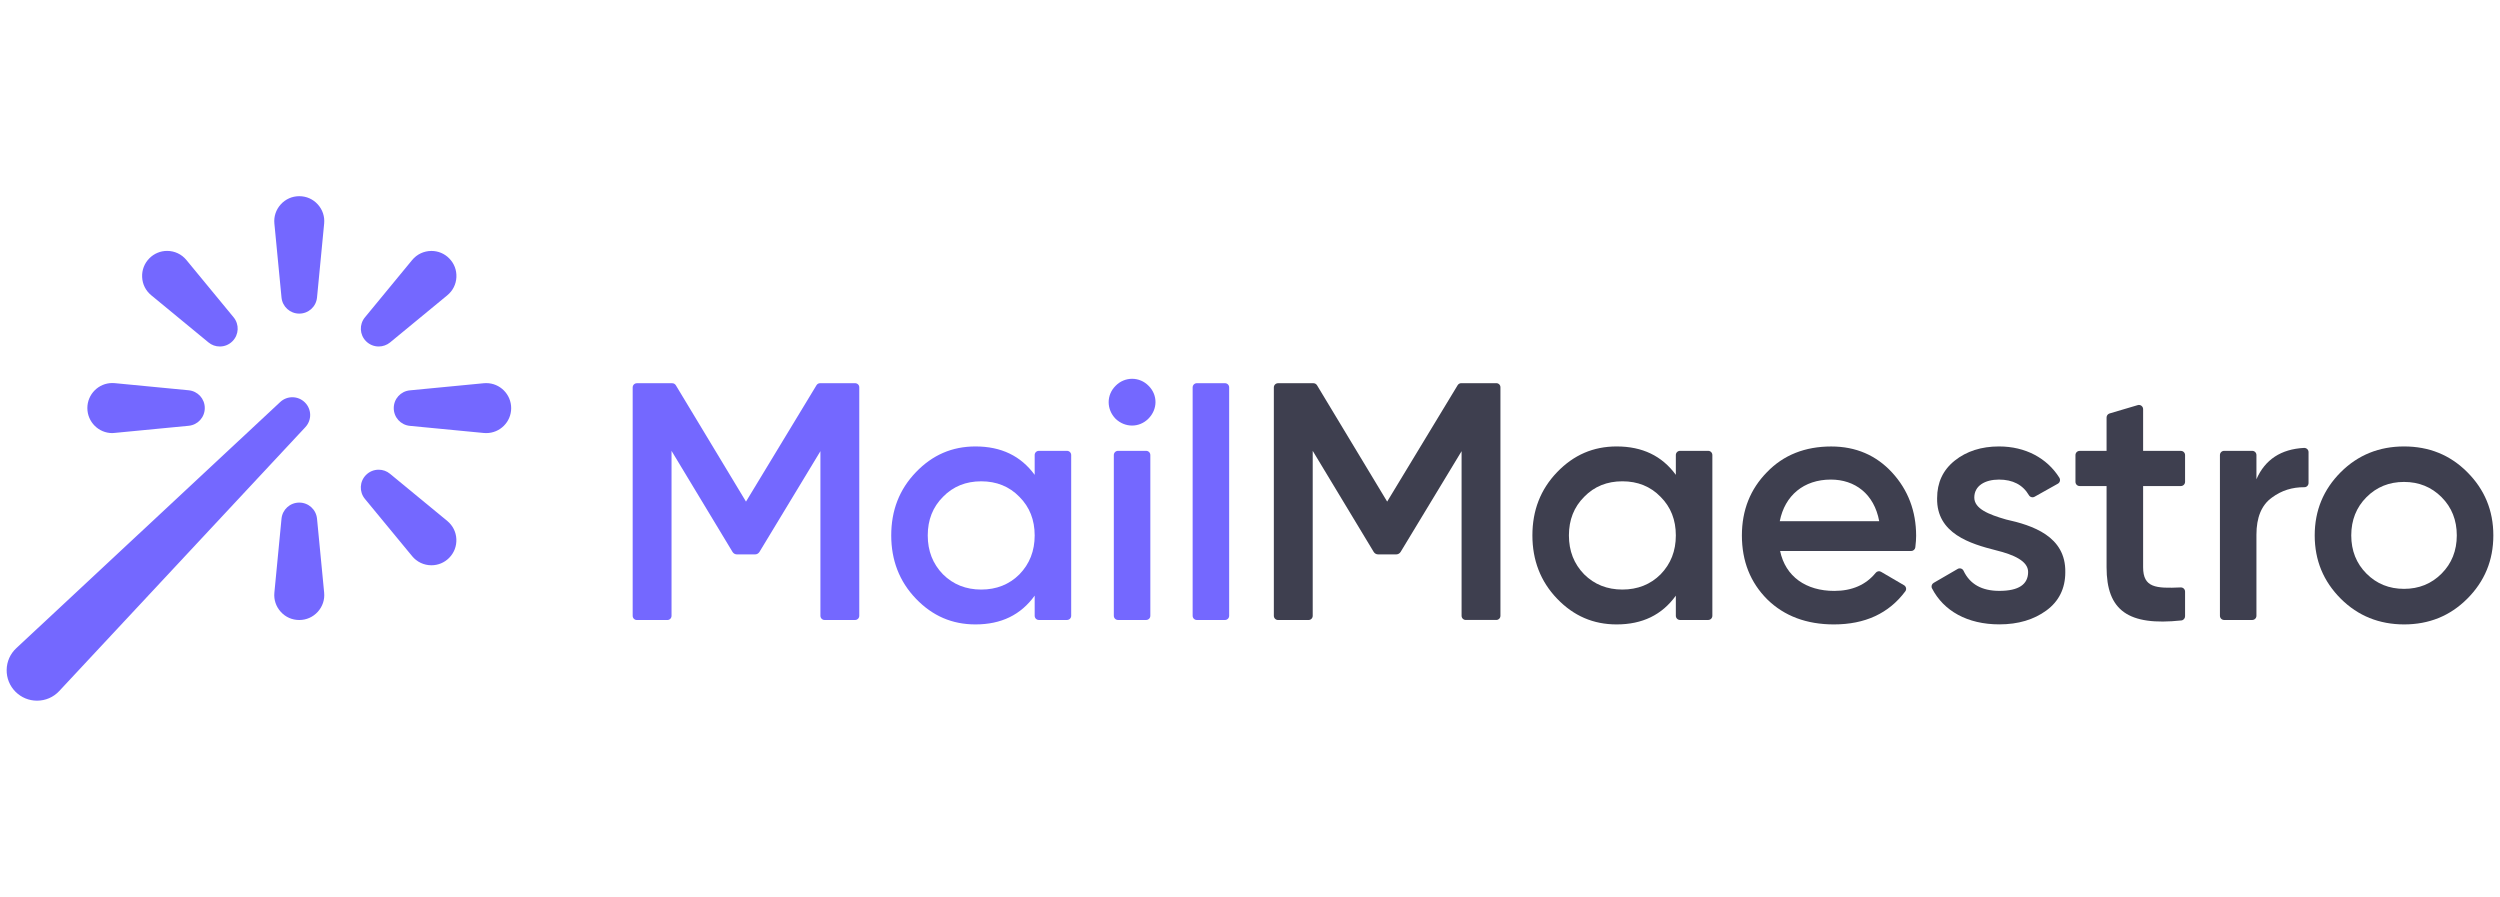 <svg xmlns="http://www.w3.org/2000/svg" fill="none" viewBox="0 0 223 80" height="80" width="223">
<path fill="#7468FF" d="M3.301 62.5C2.578 62.5 1.9 62.219 1.386 61.708C0.863 61.184 0.581 60.487 0.594 59.747C0.607 59.008 0.912 58.32 1.455 57.816L24.996 35.86C25.291 35.585 25.674 35.434 26.076 35.434C26.498 35.434 26.898 35.598 27.199 35.899C27.808 36.508 27.824 37.473 27.238 38.102L5.281 61.643C4.764 62.196 4.061 62.5 3.301 62.5Z"></path>
<path fill="#7468FF" d="M26.695 55.305C26.056 55.305 25.47 55.047 25.045 54.575C24.616 54.104 24.413 53.495 24.475 52.86L25.11 46.271C25.189 45.45 25.87 44.831 26.695 44.831C27.519 44.831 28.2 45.45 28.279 46.271L28.914 52.86C28.976 53.495 28.773 54.101 28.344 54.575C27.916 55.043 27.33 55.305 26.695 55.305Z"></path>
<path fill="#7468FF" d="M26.695 27.974C25.87 27.974 25.189 27.356 25.11 26.534L24.475 19.945C24.413 19.31 24.616 18.704 25.045 18.23C25.474 17.759 26.06 17.5 26.695 17.5C27.33 17.5 27.919 17.759 28.344 18.23C28.773 18.701 28.976 19.31 28.914 19.945L28.279 26.534C28.2 27.356 27.519 27.974 26.695 27.974Z"></path>
<path fill="#7468FF" d="M38.484 50.422C37.813 50.422 37.188 50.127 36.763 49.61L32.55 44.501C32.026 43.866 32.069 42.946 32.652 42.363C32.953 42.062 33.352 41.898 33.778 41.898C34.151 41.898 34.501 42.023 34.789 42.262L39.899 46.471C40.389 46.877 40.678 47.45 40.707 48.085C40.736 48.72 40.507 49.319 40.056 49.77C39.637 50.19 39.077 50.422 38.484 50.422Z"></path>
<path fill="#7468FF" d="M19.608 30.907C19.235 30.907 18.885 30.783 18.597 30.544L13.487 26.334C12.996 25.928 12.708 25.356 12.679 24.721C12.649 24.086 12.879 23.487 13.33 23.035C13.752 22.613 14.312 22.38 14.905 22.38C15.576 22.38 16.201 22.675 16.626 23.192L20.836 28.302C21.359 28.937 21.317 29.856 20.734 30.439C20.433 30.743 20.034 30.907 19.608 30.907Z"></path>
<path fill="#7468FF" d="M43.372 38.632C43.3 38.632 43.228 38.629 43.153 38.622L36.563 37.987C35.742 37.909 35.123 37.228 35.123 36.403C35.123 35.578 35.742 34.897 36.563 34.819L43.153 34.184C43.224 34.177 43.3 34.174 43.372 34.174C44.599 34.174 45.597 35.175 45.597 36.406C45.597 37.637 44.599 38.632 43.372 38.632Z"></path>
<path fill="#7468FF" d="M10.018 38.632C8.79 38.632 7.792 37.63 7.792 36.4C7.792 35.169 8.79 34.167 10.018 34.167C10.09 34.167 10.162 34.17 10.237 34.177L16.826 34.812C17.648 34.891 18.266 35.571 18.266 36.396C18.266 37.221 17.648 37.902 16.826 37.98L10.237 38.615C10.162 38.629 10.09 38.632 10.018 38.632Z"></path>
<path fill="#7468FF" d="M33.781 30.907C33.356 30.907 32.956 30.74 32.655 30.442C32.073 29.86 32.027 28.94 32.554 28.305L36.763 23.195C37.189 22.678 37.817 22.384 38.485 22.384C39.081 22.384 39.64 22.616 40.059 23.038C40.511 23.49 40.74 24.086 40.711 24.724C40.681 25.359 40.393 25.932 39.902 26.338L34.793 30.547C34.508 30.78 34.148 30.907 33.781 30.907Z"></path>
<path fill="#7468FF" d="M92.666 40.216H95.177C95.383 40.216 95.55 40.383 95.55 40.589V54.929C95.55 55.135 95.383 55.302 95.177 55.302H92.666C92.46 55.302 92.293 55.135 92.293 54.929V53.132C91.056 54.85 89.305 55.698 87.013 55.698C84.932 55.698 83.18 54.945 81.701 53.404C80.221 51.865 79.498 49.964 79.498 47.761C79.498 45.528 80.221 43.656 81.701 42.118C83.18 40.579 84.932 39.823 87.013 39.823C89.308 39.823 91.056 40.668 92.293 42.357V40.589C92.29 40.383 92.46 40.216 92.666 40.216ZM87.524 52.589C88.882 52.589 90.028 52.137 90.935 51.23C91.841 50.294 92.293 49.149 92.293 47.761C92.293 46.373 91.841 45.227 90.935 44.321C90.028 43.385 88.882 42.933 87.524 42.933C86.166 42.933 85.02 43.385 84.113 44.321C83.207 45.227 82.755 46.373 82.755 47.761C82.755 49.149 83.207 50.297 84.113 51.23C85.02 52.134 86.166 52.589 87.524 52.589Z"></path>
<path fill="#7468FF" d="M99.504 37.349C98.689 36.504 98.689 35.237 99.504 34.422C100.319 33.578 101.648 33.578 102.463 34.422C103.278 35.237 103.278 36.504 102.433 37.349C101.618 38.164 100.348 38.164 99.504 37.349ZM99.353 54.929V40.589C99.353 40.383 99.52 40.216 99.726 40.216H102.237C102.443 40.216 102.61 40.383 102.61 40.589V54.929C102.61 55.135 102.443 55.302 102.237 55.302H99.726C99.52 55.302 99.353 55.135 99.353 54.929Z"></path>
<path fill="#7468FF" d="M106.384 54.929V34.554C106.384 34.348 106.551 34.181 106.757 34.181H109.268C109.474 34.181 109.641 34.348 109.641 34.554V54.929C109.641 55.136 109.474 55.303 109.268 55.303H106.757C106.551 55.303 106.384 55.136 106.384 54.929Z"></path>
<path fill="#7468FF" d="M76.277 34.181H73.151C73.02 34.181 72.899 34.249 72.831 34.361L66.543 44.743L60.284 34.364C60.216 34.253 60.094 34.184 59.964 34.184H56.808C56.602 34.184 56.435 34.351 56.435 34.557V54.933C56.435 55.139 56.602 55.306 56.808 55.306H59.528C59.734 55.306 59.901 55.139 59.901 54.933V40.217L65.341 49.231C65.423 49.368 65.574 49.453 65.734 49.453H67.351C67.512 49.453 67.659 49.368 67.744 49.231L73.181 40.246V54.929C73.181 55.136 73.348 55.303 73.554 55.303H76.274C76.48 55.303 76.647 55.136 76.647 54.929V34.557C76.654 34.348 76.483 34.181 76.277 34.181Z"></path>
<path fill="#3E3F4F" d="M149.859 40.215H152.369C152.575 40.215 152.742 40.383 152.742 40.589V54.929C152.742 55.135 152.575 55.302 152.369 55.302H149.859C149.652 55.302 149.485 55.135 149.485 54.929V53.132C148.248 54.85 146.497 55.698 144.206 55.698C142.124 55.698 140.373 54.945 138.893 53.403C137.414 51.865 136.69 49.963 136.69 47.76C136.69 45.528 137.414 43.656 138.893 42.117C140.373 40.579 142.124 39.823 144.206 39.823C146.5 39.823 148.248 40.667 149.485 42.356V40.589C149.482 40.383 149.652 40.215 149.859 40.215ZM144.716 52.588C146.075 52.588 147.22 52.136 148.127 51.23C149.034 50.294 149.485 49.148 149.485 47.76C149.485 46.372 149.034 45.227 148.127 44.32C147.22 43.384 146.075 42.932 144.716 42.932C143.358 42.932 142.212 43.384 141.306 44.32C140.399 45.227 139.947 46.372 139.947 47.76C139.947 49.148 140.399 50.297 141.306 51.23C142.212 52.133 143.358 52.588 144.716 52.588Z"></path>
<path fill="#3E3F4F" d="M158.785 49.148C159.266 51.443 161.109 52.709 163.613 52.709C165.21 52.709 166.444 52.163 167.312 51.096C167.426 50.955 167.626 50.909 167.783 51.001L169.838 52.202C170.028 52.313 170.087 52.565 169.956 52.742C168.483 54.719 166.359 55.698 163.583 55.698C161.138 55.698 159.148 54.945 157.639 53.465C156.13 51.956 155.377 50.055 155.377 47.763C155.377 45.502 156.13 43.629 157.61 42.12C159.089 40.582 161.02 39.826 163.344 39.826C165.547 39.826 167.357 40.611 168.775 42.15C170.192 43.688 170.919 45.59 170.919 47.793C170.919 48.058 170.899 48.402 170.847 48.821C170.824 49.007 170.663 49.151 170.473 49.151H158.785V49.148ZM167.626 46.49C167.174 44.045 165.452 42.778 163.312 42.778C160.896 42.778 159.207 44.196 158.755 46.49H167.626Z"></path>
<path fill="#3E3F4F" d="M178.944 46.34C181.268 46.854 184.286 47.819 184.224 51.047C184.224 52.493 183.651 53.642 182.535 54.457C181.419 55.272 180.031 55.694 178.339 55.694C175.494 55.694 173.364 54.49 172.333 52.477C172.244 52.303 172.313 52.091 172.483 51.992L174.624 50.749C174.814 50.637 175.056 50.716 175.148 50.912C175.714 52.107 176.778 52.706 178.342 52.706C180.064 52.706 180.908 52.133 180.908 51.017C180.908 50.051 179.642 49.479 178.041 49.086C175.779 48.513 172.729 47.606 172.791 44.438C172.791 43.05 173.305 41.934 174.359 41.09C175.416 40.245 176.742 39.823 178.313 39.823C180.666 39.823 182.591 40.86 183.694 42.611C183.808 42.795 183.753 43.04 183.563 43.145L181.484 44.31C181.308 44.408 181.085 44.35 180.98 44.173C180.437 43.243 179.534 42.779 178.309 42.779C177.072 42.779 176.107 43.322 176.107 44.379C176.107 45.374 177.373 45.888 178.944 46.34Z"></path>
<path fill="#3E3F4F" d="M194.535 43.355H191.166V50.598C191.166 52.425 192.299 52.497 194.518 52.398C194.731 52.389 194.908 52.559 194.908 52.772V54.971C194.908 55.161 194.764 55.325 194.574 55.344C189.837 55.845 187.906 54.461 187.906 50.598V43.355H185.504C185.298 43.355 185.131 43.188 185.131 42.981V40.592C185.131 40.386 185.298 40.219 185.504 40.219H187.906V37.24C187.906 37.073 188.014 36.929 188.175 36.88L190.685 36.137C190.924 36.065 191.166 36.245 191.166 36.497V40.219H194.535C194.741 40.219 194.908 40.386 194.908 40.592V42.981C194.908 43.184 194.741 43.355 194.535 43.355Z"></path>
<path fill="#3E3F4F" d="M201.274 42.749C202.04 40.991 203.471 40.059 205.52 39.954C205.736 39.944 205.922 40.111 205.922 40.327V43.083C205.922 43.286 205.759 43.459 205.556 43.459C204.469 43.45 203.507 43.754 202.662 44.379C201.726 45.044 201.274 46.16 201.274 47.698V54.929C201.274 55.135 201.107 55.302 200.901 55.302H198.391C198.185 55.302 198.018 55.135 198.018 54.929V40.589C198.018 40.383 198.185 40.216 198.391 40.216H200.901C201.107 40.216 201.274 40.383 201.274 40.589V42.749Z"></path>
<path fill="#3E3F4F" d="M208.796 53.403C207.258 51.865 206.472 49.993 206.472 47.76C206.472 45.528 207.258 43.656 208.796 42.117C210.334 40.579 212.236 39.823 214.439 39.823C216.671 39.823 218.544 40.576 220.082 42.117C221.62 43.656 222.406 45.528 222.406 47.76C222.406 49.993 221.62 51.865 220.082 53.403C218.544 54.942 216.671 55.698 214.439 55.698C212.236 55.694 210.334 54.942 208.796 53.403ZM214.439 52.526C215.768 52.526 216.884 52.074 217.787 51.168C218.694 50.261 219.146 49.115 219.146 47.757C219.146 46.399 218.694 45.253 217.787 44.346C216.881 43.44 215.765 42.988 214.439 42.988C213.113 42.988 211.994 43.44 211.091 44.346C210.184 45.253 209.732 46.399 209.732 47.757C209.732 49.115 210.184 50.261 211.091 51.168C211.994 52.074 213.11 52.526 214.439 52.526Z"></path>
<path fill="#3E3F4F" d="M133.47 34.179H130.344C130.213 34.179 130.092 34.248 130.023 34.359L123.735 44.742L117.477 34.363C117.408 34.252 117.287 34.183 117.156 34.183H114.001C113.794 34.183 113.627 34.35 113.627 34.556V54.932C113.627 55.138 113.794 55.305 114.001 55.305H116.721C116.927 55.305 117.094 55.138 117.094 54.932V40.215L122.534 49.23C122.616 49.367 122.766 49.452 122.927 49.452H124.544C124.704 49.452 124.851 49.367 124.936 49.23L130.373 40.245V54.928C130.373 55.135 130.54 55.301 130.746 55.301H133.466C133.673 55.301 133.839 55.135 133.839 54.928V34.556C133.846 34.346 133.679 34.179 133.47 34.179Z"></path>
</svg>
